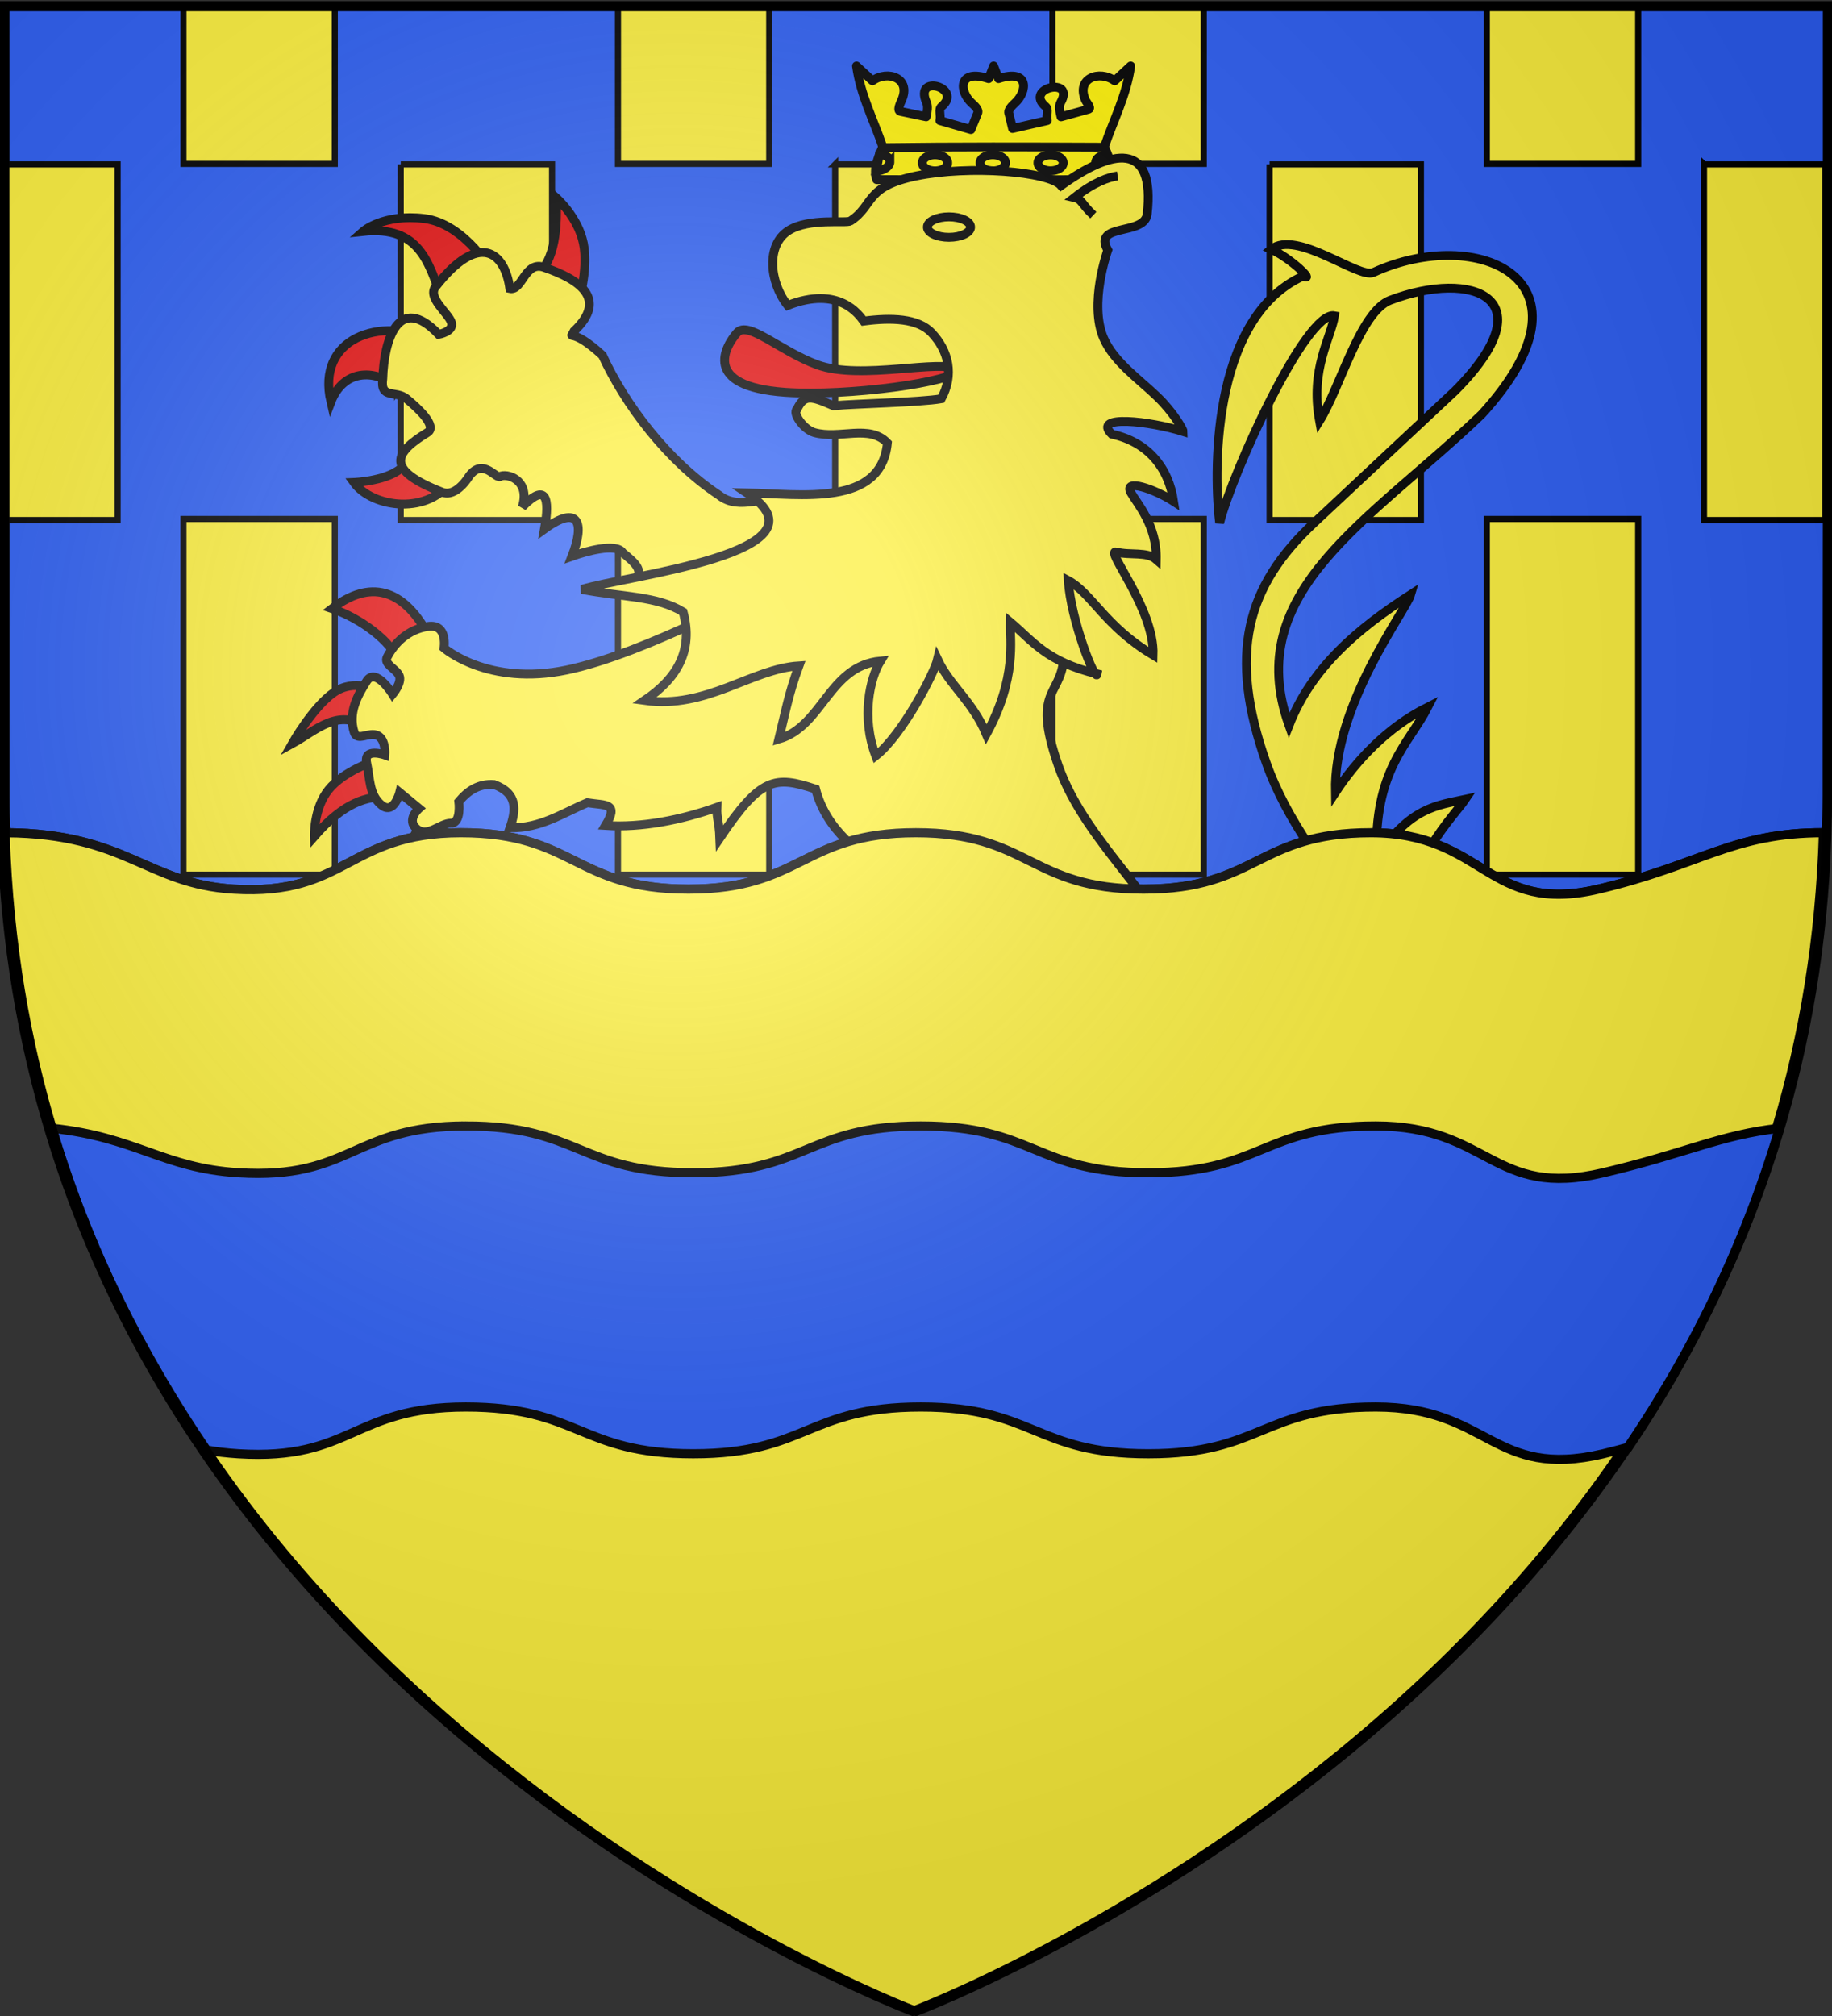<svg xmlns="http://www.w3.org/2000/svg" xmlns:xlink="http://www.w3.org/1999/xlink" height="660" width="600" version="1"><rect width="100%" height="100%" fill="#333333" stroke="none"/><defs><linearGradient id="a"><stop offset="0" stop-color="#fff" stop-opacity=".314"/><stop offset=".19" stop-color="#fff" stop-opacity=".251"/><stop offset=".6" stop-color="#6b6b6b" stop-opacity=".125"/><stop offset="1" stop-opacity=".125"/></linearGradient><radialGradient xlink:href="#a" id="b" gradientUnits="userSpaceOnUse" gradientTransform="matrix(1.353 0 0 1.349 -77.63 -85.747)" cx="221.445" cy="226.331" fx="221.445" fy="226.331" r="300"/></defs><g fill-rule="evenodd"><path d="M298.87 658.472s298.5-112.32 298.5-397.772V2.148H.37V260.7c0 285.451 298.5 397.772 298.5 397.772z" fill="#fcef3c"/><path d="M1.497 1.876l.14 258.53c0 6.734.005 5.678.33 12.219 39.519.326 46.06 16.73 74.503 18.476 37.182 2.283 37.252-18.476 74.504-18.476s37.252 18.476 74.504 18.476 37.252-18.476 74.504-18.476 37.252 18.476 74.504 18.476 37.252-18.476 74.504-18.476 38.24 27.002 74.503 18.476c34.05-8.005 43.944-18.686 74.504-18.476.325-6.541.5-5.204.5-11.938 0-125.165.562-190.27.562-223.924V1.876H1.497z" fill="#2b5df2" stroke="#000" stroke-width="3"/><path d="M60.083 2.029v51.625h49.562V2.029H60.083zm142.312 0v51.625h49.532V2.029h-49.532zm142.282 0v51.625h49.562V2.029h-49.562zm142.28 0v51.625h49.563V2.029h-49.562zM.803 53.809v116.438H38.52V53.81H.802zm130.437 0v116.438h49.563V53.81h-49.563zm142.281 0v116.438h49.563V53.81H273.52zm142.282 0v116.438h49.562V53.81h-49.562zm142.28 0v116.438h39.72V53.81h-39.72zm-498 116.095V286.34h49.563V169.904H60.083zm142.313 0V286.34h49.532V169.904h-49.532zm142.282 0V286.34h49.562V169.904h-49.562zm142.28 0V286.34h49.563V169.904h-49.562zM1.646 286.56c2.796 42.902 12.42 81.652 26.594 116.437H38.52V286.56H1.645zm129.594 0v116.437h49.563V286.56h-49.563zm142.281 0v116.437h49.563V286.56H273.52zm142.282 0v116.437h49.562V286.56h-49.562zm142.28 0v116.437h12.282c14.175-34.785 23.798-73.535 26.594-116.437h-38.875zm-498 116.531v61.313c12.775 20.057 26.95 38.417 41.845 55.125h7.718V403.09H60.083zm142.313 0V519.53h49.532V403.09h-49.532zm142.282 0V519.53h49.562V403.09h-49.562zm142.28 0V519.53h9.72c14.118-15.838 27.597-33.155 39.843-52V403.09h-49.562zM131.24 519.685v29.906c16.489 15.54 33.273 29.287 49.563 41.313v-71.22h-49.563zm142.281 0v116.437h49.563V519.685H273.52zm142.282 0v72.687c16.254-11.891 33.04-25.504 49.562-40.906v-31.781h-49.562z" fill="#fcef3c" stroke="#000" stroke-width="2"/></g><g stroke="#000"><g stroke-width="2.9"><g stroke-width="5.993"><path d="M325.408 58.882l38.278-.078c1.18-3.594-.464-7.187-1.97-10.78 2.963-8.758 7.255-16.85 8.584-26.425l-5.232 4.855c-4.997-3.6-12.76-.901-9.564 6.342.376.853 2.208 2.792.878 2.99l-8.89 2.46c-.375-1.498-.792-3.51-.134-4.648 5.007-8.661-12.149-4.799-4.915 1.288 1.168.983.108 2.682.56 4.582l-11.388 2.604-1.173-4.864c-.536-1.114 1.147-2.741 1.997-3.515 4.056-3.692 4.81-11.296-5.418-7.944l-1.613-4.15-1.614 4.15c-10.227-3.352-9.647 4.252-5.59 7.944.85.774 2.532 2.228 1.996 3.342l-2.21 5.383-10.178-2.95c.452-1.9-.608-3.599.56-4.582 7.234-6.087-9.23-10.986-4.915-1.288.535 1.202.241 3.15-.134 4.648l-8.371-1.77c-1.33-.197-.017-2.827.36-3.68 3.195-7.243-4.568-9.942-9.565-6.342l-5.232-4.855c1.33 9.574 5.621 17.667 8.584 26.424-1.505 3.594-3.15 7.187-1.97 10.78l38.279.08z" fill="#fff205" stroke-linejoin="round" stroke-width="2.9"/><path d="M288.907 48.349c23.699-.32 48.348-.258 73.001-.145" fill="none" fill-rule="evenodd" stroke-linejoin="round" stroke-width="2.9"/><g fill="none" fill-rule="evenodd"><path d="M329.296 53.31a4.148 2.592 0 1 1-8.295 0 4.148 2.592 0 1 1 8.295 0zM348.22 53.31a4.148 2.592 0 1 1-8.296 0 4.148 2.592 0 1 1 8.296 0zM310.372 53.31a4.148 2.592 0 1 1-8.295 0 4.148 2.592 0 1 1 8.295 0zM291.449 53.05c0 1.432-2.204 2.938-4.493 2.938l1.036-5.357c2.29 0 3.457.989 3.457 2.42zM363.86 55.902c-2.29 0-5.012-1.161-5.012-2.592s1.512-2.592 3.802-2.592l1.21 5.184z" stroke-width="2.9"/></g></g><g stroke-width="3.33" fill-rule="evenodd"><path d="M148.41 156.622c-7.646 12.272-26.491 9.7-32.512 1.317 0 0 12.086-.449 16.351-5.553 5.788-6.928 6.884-7.545 7.733-6.036l8.428 10.272zM130.5 126.86c-8.212-6.415-18.118-5.68-22.122 4.742-4.873-20.872 15.934-28.13 33.711-20.28l-11.588 15.539zM144.723 97.89c-4.307-11.784-7.281-24.122-25.81-22.123 0 0 6.592-5.837 20.016-4.214 13.358 1.615 23.092 18.165 22.386 18.436l-16.592 7.901zM175.274 90.779c6.772-5.361 7.314-16.933 6.848-26.074 0 0 7.177 6.255 8.954 15.012 1.778 8.757-1.843 20.017-1.843 20.017l-13.959-8.955z" fill="#e20909" stroke-width="2.9"/><path d="M217.15 194.81l-9.218-4.542c3.343-3.56-.473-6.406-3.95-9.284-2.065-3.42-12.485-.355-16.649 1.123 4.27-10.96 2.186-17.041-9.027-8.918 1.882-10.408.445-15.149-7.257-7.22 2.572-8.188-3.886-10.92-6.968-10.137-1.458 1.702-5.559-6.345-10.403 0 0 0-4.214 7.243-8.955 5.267-18.668-7.288-15.713-12.799-4.74-19.49 3.413-2.08-3.293-8.164-6.848-11.06-3.556-2.898-8.692.262-7.77-6.585.369-12.399 5.105-28.378 18.304-14.486 0 0 5.103-.921 4.165-3.917-.938-2.996-7.918-8.066-5.218-11.622 14.254-18.254 22.684-11.574 24.362.527 4.148.856 4.905-9.415 11.457-6.847 11.05 3.799 20.906 10.095 9.573 20.791-1.648 3.426-1.355-1.867 9.305 7.941 7.39 16.068 21.158 34.472 38.128 45.73 7.06 5.652 15.535-.905 20.211 2.877 4.677 3.781 7.588 6.15 7.588 6.15l-46.09 23.703z" fill="#fcef3c" stroke-width="2.9"/><path d="M165.537 388.146c1.02-13.891-13.644-19.647-27.004-21.789 16.567-10.157 31.5-7.667 38.736 5.773l-11.732 16.016zM158.46 409.004c-12.248-10.708-20.323.1-30.914 4.842 0 0 6.89-16.341 15.27-21.416 8.381-5.075 18.251 1.117 18.251 1.117l-2.607 15.457zM167.772 427.814c-4.949 2.304-9.186 7.455-11.174 21.603-3.008-8.395-15.427-24.491 4.329-28.82l6.845 7.217zM196.079 430.049c-4.214 4.295-4.6 10.231-1.862 17.505-6.8-2.165-19.509-12.609-7.45-19.74l9.312 2.235z" fill="#e20909" stroke-width="2.9"/><path d="M254.54 312.813c-15.485-6.377-29.408-3.59-43.12 11.12 12.732-.524 24.3-4.41 21.877-2.679-8.367 5.975-11.402 12.62-11.402 12.62s16.977 24.884 8.418 36.341c-12.851 3.842-29.392 31.508-47.928 3.55-3.786-15.283-14.038-.452-18.45 8.036-2.973 7.531 7.392 7.92 7.392 7.92l-3.168 2.61c-9.729-8.8-13.225 7.893-13.55 15.428.13 5.663 7.244 4.605 7.244 4.605l1.584 5.779c-9.311 3.332.14 11.184 5.25 13.434 2.864.921 4.341-4.459 4.341-4.459l11.469-2.112s-2.908 3.67 1.701 5.25c6.398 2.497 17.001 3.548 13.58-6.188 3.56-1.05 10.116-6.687 10.783-2.995.655 3.623 3.995 7.552 11.523 10.635-.702-5.75.313-17.38 5.684-14.595 4.64 2.407 8.074 12.882 19.216 13.332-3.054-5.13-10.018-15.213.53-16.528 2.882-.359 5.795-.67 8.74-.935 14.372-1.292 29.524-1.448 45.716-.09-1.574-1.608-6.397-8.497-8.175-11.45-1.79-2.976 15.85 7.729 15.85 7.729-2.624-11.132-23.97-28.094-23.97-24.718 0 8.53-8.256-19.582-1.152-25.587 9.714-8.21 27.807 2.314 35.867 6.51 3.886-4.305 10.022-11.197 7.538-15.957-4.812-9.221-12.5-20.721-16.396-33.702-18.778-2.876-38.031-5.59-56.991-2.904z" fill="#fcef3c" stroke-width="2.9"/><path d="M130.339 216.068c-2.298-6.036-12.001-13.554-21.606-16.831 12.518-9.654 23.203-6.322 31.15 7.913l-9.544 8.918zM120.283 238.23c-9.591-6.64-16.808.96-24.583 5.214 0 0 6.714-11.896 13.604-16.716 6.69-4.678 13.958-.79 13.958-.79l-2.98 12.292zM126.8 260.764c-6.76.064-13.955 1.7-23.837 13.036 0 0-.326-9.079 4.656-15.271 4.981-6.192 15.27-9.498 15.27-9.498l3.912 11.733zM136.715 269.725c-.138 3.923-1.818 6.662-12 11.065 9.458 3.615 19.204.696 23.808-7.338l-11.808-3.727zM329.049 505.982c3.285 2.108.71 8.186-5.847 17.183 5.774-2.127 23.901-5.676 16.276-17.928l-10.43.745zM304.93 502.026c-.415 9.663-9.527 9.203-19.74 13.408 12.493 4.967 26.264 7.593 31.94-6.423l-12.2-6.985zM302.976 498.954c-8.187-4.61-20.995-.167-32.032 1.49 7.073-10.619 18.77-25.791 34.64-10.429l-2.608 8.94zM309.308 476.979c-3.416-17.373-17.626-17.454-30.542-16.388 6.4-12.088 33.488-16.316 37.246-.373l-6.704 16.761z" fill="#e20909" stroke-width="2.9"/><path d="M314.425 345.734c-14.084 15.496 2.397 16.13 12.421 17.465 3.822-4.309 3.332-9.47 1.082-13.78-19.447-37.386-19.5-85.214-13.503-3.685z" fill="#fcef3c" stroke-width="2.9"/><path d="M250.459 192.417s-38.923 21.514-64.81 26.915c-25.885 5.4-40.225-7.175-40.225-7.175s1.303-8.008-5.215-7.077c-6.518.932-10.987 5.401-13.408 10.057-1.21 2.328 2.886 3.725 3.934 6.03 1.047 2.304-2.142 6.1-2.142 6.1s-5.517-8.964-8.497-4.308c-2.98 4.655-6.145 10.429-4.097 16.76 1.024 3.166 4.842-.279 7.659 1.071s2.398 6.379 2.398 6.379-7.077-2.514-5.96 2.607c1.118 5.121.745 10.429 4.842 13.781 4.097 3.352 5.96-4.097 5.96-4.097l6.332 5.215s-4.284 3.724-.745 6.704c3.538 2.98 7.635-1.868 11.174-1.868 3.538 0 2.607-7.077 2.607-7.077 2.984-3.592 6.582-5.955 11.546-5.587 7.79 2.902 7.242 8.306 5.215 14.153 9.938.26 17.217-4.798 25.327-8.194 6.124.932 10.435-.002 5.96 7.45 11.8.792 24.816-1.804 36.501-5.96-.154 3.808.726 4.605.931 10.057 13.409-19.865 17.964-20.48 31.373-16.01 7.037 26.75 43.258 32.268 44.402 38.968 1.57 9.182 3.91 41.439 16.41 52.1-13.802 20.703-21.713 29.76-10.557 56.055 3.167-6.416 8.318-8.864 14.282-9.684-5.156 15.3 26.434 21.53 28.355 29.797 1.972 8.485-16.391 24.376-24.222 36.501-6.886 8.526-17.397-1.727-19.032-6.704-6.706.993-15.55 17.803-12.22 24.146 3.317-1.07 13.728-2.375 6.26 8.63-5.946-4.986-11.73-4.332-9.811 10.776.931 3.813 4.42 1.448 4.42 1.448l1.49 2.306c-1.386.888-2.728-.387-2.147 1.958.883 3.557 9.045 10.455 12.26 5.992 1.238-1.718 1.617-2.713 1.667-2.704l6.519-1.248c1.526-.292-.321 4.979.674 5.232 14.738 1.9 17.141-.478 17.842-3.257.158-6.84 3.7-9.01 7.417-5.228 13.507-23.993 33.8-44.78 41.612-45.071-3.233-10.633 3.108-10.222 11.919-9.684 0 0 12.755-5.717 1.49-13.409-1.818-1.241-3.625-3.417-5.328-6.133-1.76-2.806 8.1.894 15.516 1.352-3.631-3.835-9.44-7.54-11.46-8.94-5.606-3.883-10.663-10.258-11.15-11.357-1.056-2.386 7.243 4.543 16.114 9.122 5.94 3.066 13.576 7.312 25.357 6.142-7.9-4.891-15.947-7.9-21.472-12.672-10.44-9.017-25.593-19.973-25.132-20.537-2.367-20.532-19.56-24.57-4.793-44.878 31.214 52.292 91.327 73.635 95.91 3.165.32-32.043-13.37-41.99-16.203-51.586-4.305-14.584 13.15-32.416 16.388-37.246-8.967 1.948-18.344 2.487-29.052 19.368-.945-29.173 10.536-37.386 16.785-49.598-13.338 6.674-23.416 17.558-30.264 27.97-.643-28.888 23.112-59.459 24.653-64.784-17.245 11.11-32.46 23.844-39.853 42.834-15.79-44.042 26.787-67.052 63.108-101.823 40.442-44.23-1.576-62.099-35.479-46.452-4.758 2.196-25.18-14.158-33.467-7.568 6.635 2.99 14.474 10.837 10.537 8.71-30.957 14.04-29.222 66.697-27.42 80.837 4.114-16.382 28.337-69.583 37.615-67.81-1.11 7.301-8.061 17.34-4.893 34.407 6.714-10.743 13.314-35.767 23.137-39.489 26.987-10.225 51.585-.78 21.241 29.683l-46.185 43.206c-22.275 20.838-28.244 42.982-15.644 78.59 13.425 37.938 53.332 67.56 52.704 92.744-1.094 81.754-69.268 15.396-77.845-21.045-5.717-24.288-33.755-44.276-43.02-70.954-9.265-26.678 2.235-21.975 1.863-37.619-.373-15.643-3.353-24.955-3.353-24.955l-94.605 4.47z" fill="#fcef3c" stroke-width="2.9"/><path d="M314.071 121.067c-1.422 3.993-36.54 8.802-56.888 7.374-27.61-1.937-19.574-15.142-15.803-19.49 3.594-4.143 14.01 5.955 26.269 10.466 14.222 5.234 40.613-2.069 46.422 1.65z" fill="#e20909" stroke-width="2.9"/><path d="M305.116 108.952c-4.487-4.77-13.304-5.013-22.255-3.82-1.5-2.045-8.06-11.73-24.888-5.135-6.065-7.691-7.083-19.831.263-24.494 6.721-4.265 18.938-2.292 20.28-3.16 7.862-5.085 4.457-11.253 21.596-14.749 17.251-3.519 43.423-1.509 47.407 3.16 16.614-11.907 30.956-14.982 28.181 9.482-1.143 7.034-17.924 2.647-12.894 11.661 0 0-6.301 17.574-1.328 28.898 3.4 7.742 11.616 13.37 17.63 19.176 5.102 4.927 8.37 10.603 8.37 11.297-10.678-3.351-30.028-5.67-23.366.868 11.908 2.59 18.622 11.034 20.251 22-6.139-3.984-16.692-7.66-13.93-2.773 1.979 3.502 8.497 10.624 8.254 21.798-3.067-2.683-8.496-1.248-13.032-2.434-4.114-1.076 12.51 18.52 11.988 33.714-15.693-9.326-20.133-20.279-27.753-24.37.727 12.7 9.02 33.825 9.481 30.55-16.707-3.97-21.175-10.83-28.464-16.929-.194 5.82 2.26 18.213-7.87 36.682-4.6-10.934-11.916-15.838-15.976-24.493-1.08 4.516-11.58 24.817-20.255 31.577-4.805-12.627-1.908-25.41 1.55-31.054-16.886 1.621-18.905 21.382-33.28 25.55 2.17-8.9 3.276-15.007 6.584-23.966-15.656.988-30.172 14.207-50.567 11.325 10.558-7.12 16.103-16.244 12.642-28.971-8.676-5.322-19.796-4.788-33.185-7.375 13.944-4.51 83.572-11.93 54.07-31.604 17.64.347 43.969 4.731 46.01-16.33-5.922-6.281-15.67-1.046-23.966-3.423-3.497-1.002-7.274-6.415-5.614-7.654 2.354-4.974 4.744-4.243 11.9-1.118 6.797-.677 28.379-1.085 35.327-2.29 4.252-7.786 2.466-15.616-3.16-21.596z" fill="#fcef3c" stroke-width="2.9"/><path d="M317.875 74.345c.002 1.853-3.167 3.355-7.077 3.355s-7.08-1.502-7.077-3.355c-.003-1.852 3.166-3.354 7.077-3.354 3.91 0 7.08 1.502 7.077 3.354zM358.08 70.433c-4.067-3.802-3.65-5.175-6.198-5.755 6.56-5.157 11.135-6.632 14.166-7.083" fill="#fcef3c" stroke-width="2.9"/></g></g><path d="M.375 2.156v258.531c0 285.452 298.5 397.782 298.5 397.782s290.164-109.182 298.313-385.844c-29.919-.014-39.946 10.536-73.688 18.469-36.263 8.526-37.248-18.469-74.5-18.469s-37.248 18.469-74.5 18.469-37.28-18.469-74.531-18.469c-37.252 0-37.248 18.469-74.5 18.469s-37.248-18.469-74.5-18.469-37.318 20.752-74.5 18.469c-28.443-1.746-34.98-18.143-74.5-18.469-.325-6.541-.344-5.486-.344-12.219L1.5 2.156H.375z" fill="#fcef3c" fill-rule="evenodd" stroke-width="3"/><path d="M152.556 368.625c-37.252 0-37.318 17.595-74.5 15.313-24.707-1.517-33.464-11.701-61.092-14.563 11.785 39.538 29.767 74.567 50.686 105.344 3.085.564 6.699.99 10.406 1.219 37.182 2.282 37.248-15.313 74.5-15.313s37.248 15.313 74.5 15.313 37.248-15.313 74.5-15.313 37.28 15.313 74.531 15.313c37.252 0 37.248-15.313 74.5-15.313s38.237 23.838 74.5 15.313c3.038-.715 5.534-1.424 8.22-2.125 20.654-30.56 37.829-65.284 49.5-104.438-19.259 2.072-30.488 8.16-57.72 14.563-36.263 8.525-37.248-15.313-74.5-15.313s-37.248 15.313-74.5 15.313-37.279-15.313-74.53-15.313c-37.253 0-37.249 15.313-74.501 15.313s-37.248-15.313-74.5-15.313z" fill="#2b5df2" fill-rule="evenodd" stroke-width="3"/></g><path d="M300 658.5s298.5-112.32 298.5-397.772V2.176H1.5v258.552C1.5 546.18 300 658.5 300 658.5z" fill="url(#b)" fill-rule="evenodd"/><path d="M300 658.5S1.5 546.18 1.5 260.728V2.176h597v258.552C598.5 546.18 300 658.5 300 658.5z" fill="none" fill-rule="evenodd" stroke="#000" stroke-width="3"/></svg>